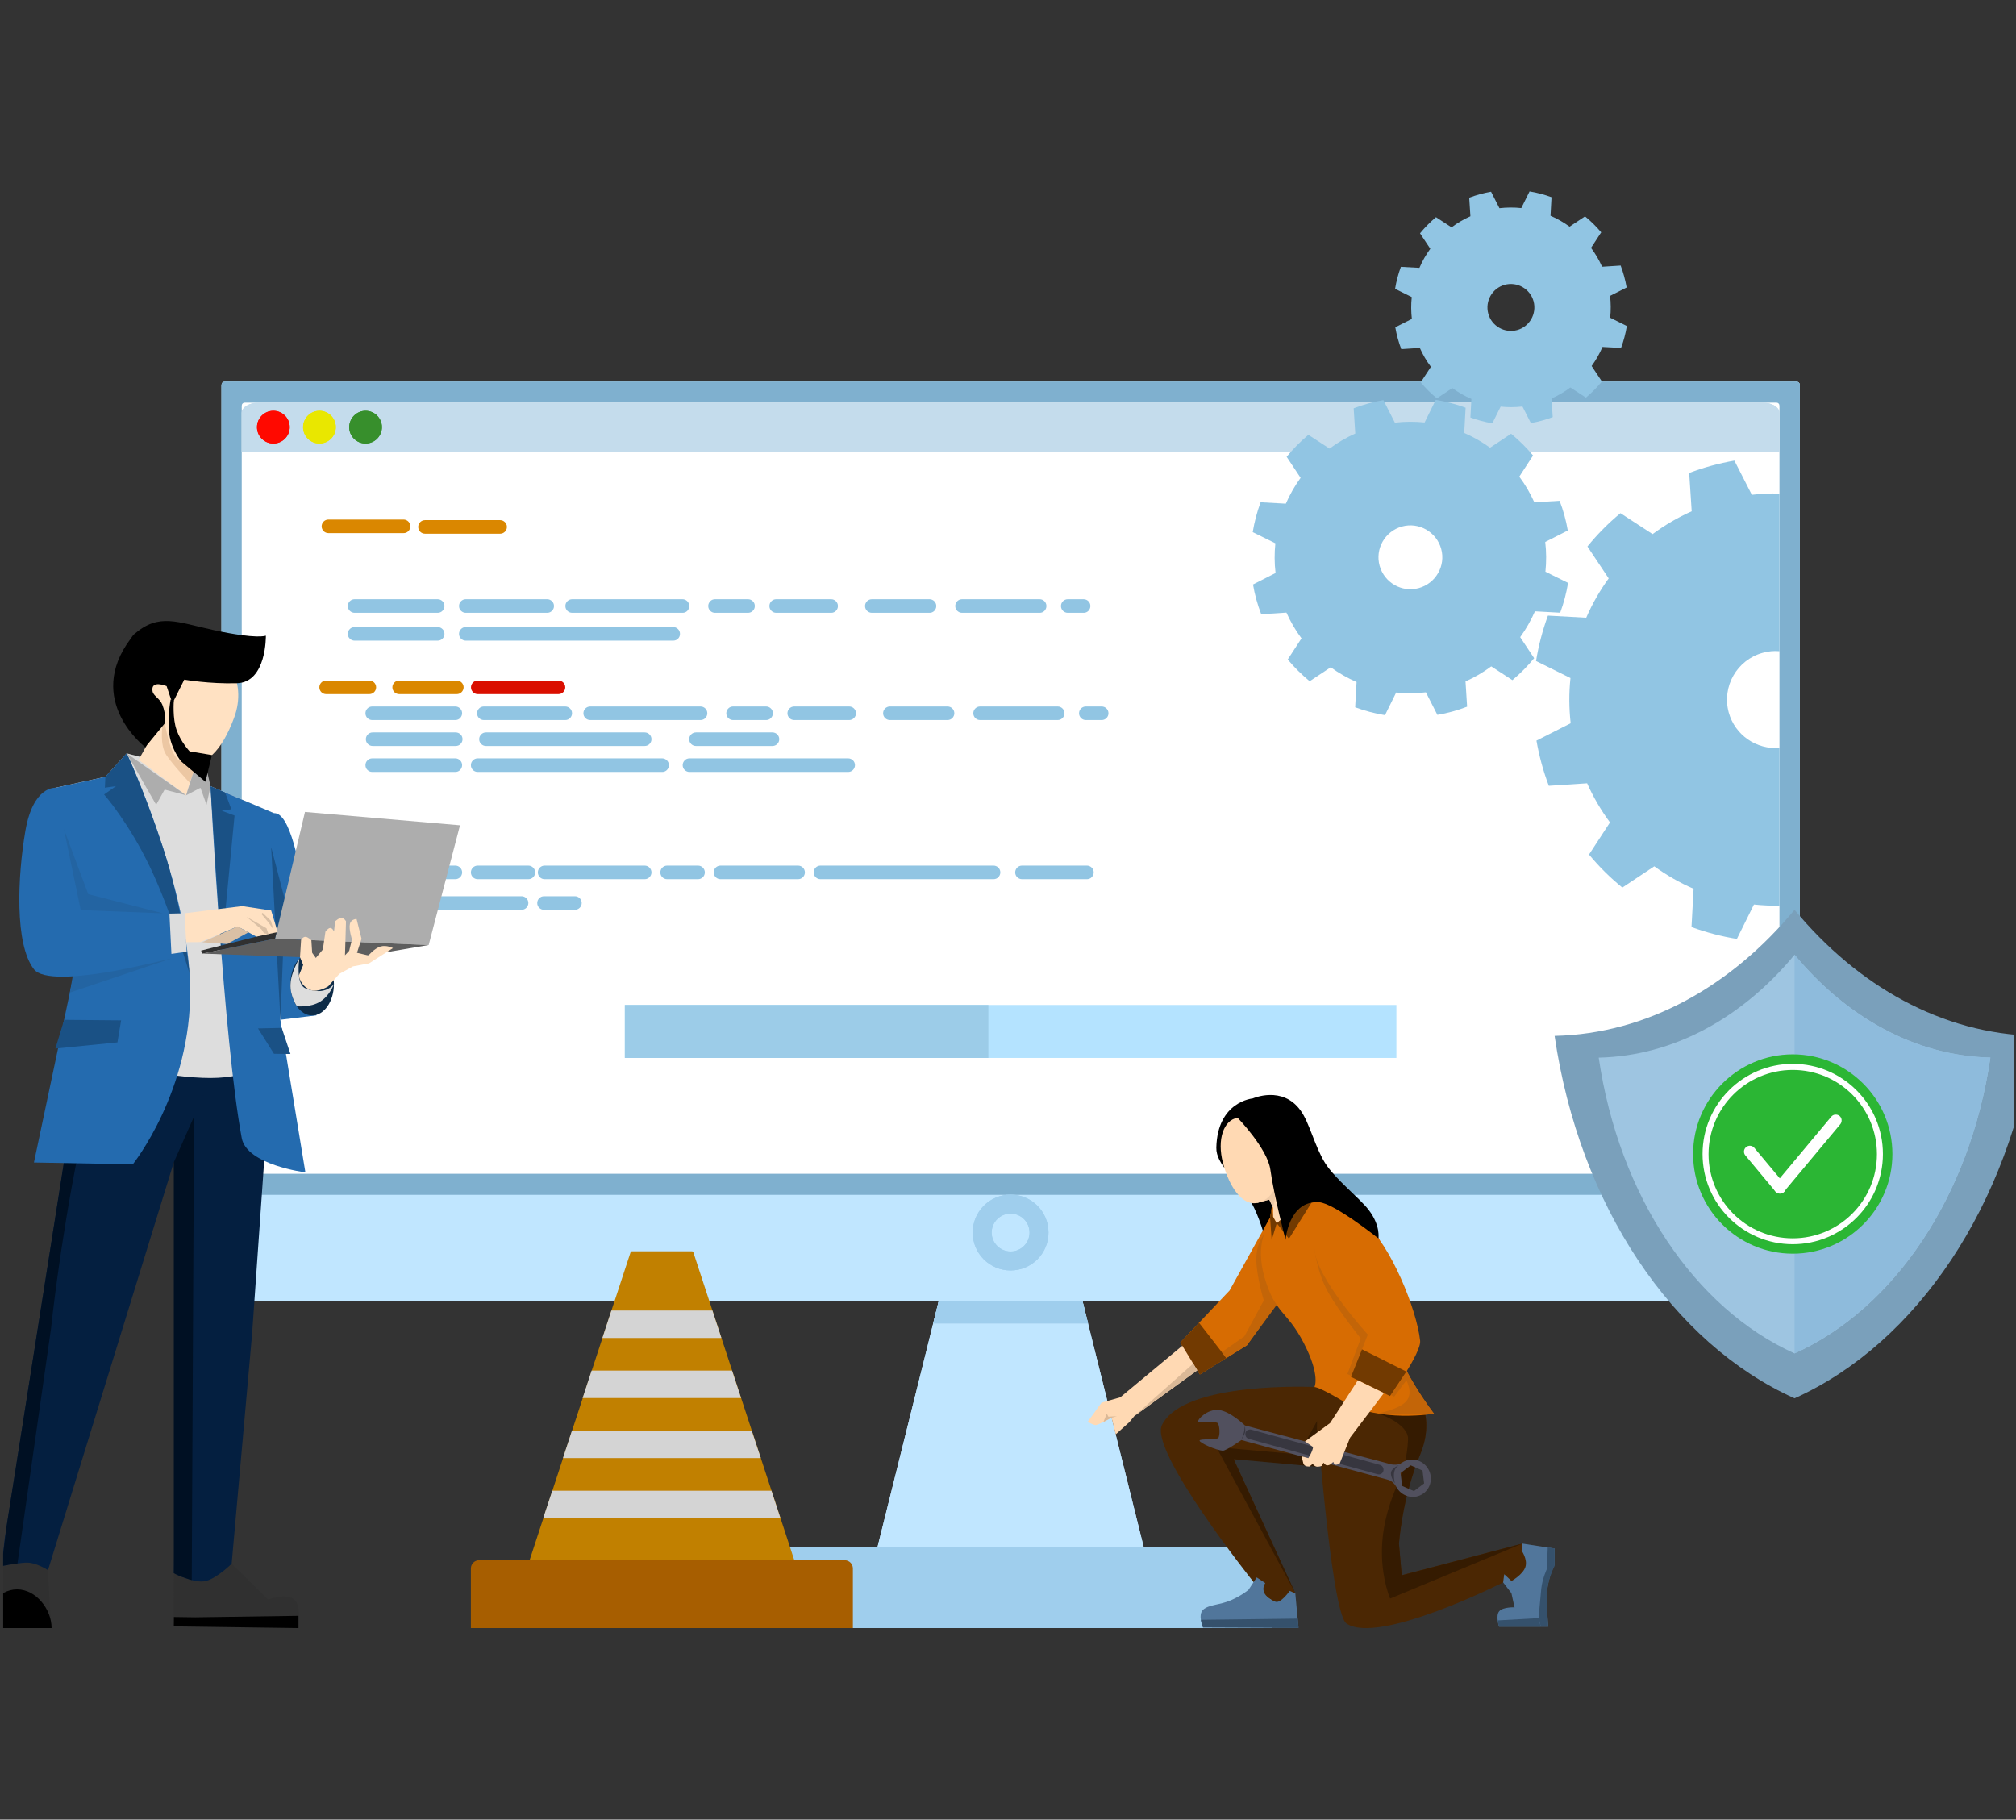 <svg width="421" height="380" viewBox="0 0 421 380" fill="none" xmlns="http://www.w3.org/2000/svg">
<rect x="0" y="0" width="421" height="380" fill="#333333" stroke="none"/>
<g clip-path="url(#clip0_715_4004)">
<g clip-path="url(#clip1_715_4004)">
<path fill-rule="evenodd" clip-rule="evenodd" d="M224.461 265.332L240.94 331.52H181.148L197.628 265.332H224.461Z" fill="#C0E6FF"/>
<path fill-rule="evenodd" clip-rule="evenodd" d="M224.461 265.332L240.94 331.52H181.148L197.628 265.332H224.461Z" fill="#C0E6FF"/>
<path fill-rule="evenodd" clip-rule="evenodd" d="M194.879 276.374L196.816 268.582H225.275L227.212 276.374H194.879Z" fill="#9FCEED"/>
<path fill-rule="evenodd" clip-rule="evenodd" d="M194.879 276.374L196.816 268.582H225.275L227.212 276.374H194.879Z" fill="#9FCEED"/>
<path fill-rule="evenodd" clip-rule="evenodd" d="M375.836 80.395C375.836 80.208 375.773 80.041 375.648 79.916C375.523 79.791 375.357 79.728 375.169 79.728C359.232 79.728 62.878 79.728 46.94 79.728C46.753 79.728 46.586 79.791 46.461 79.916C46.336 80.041 46.273 80.208 46.273 80.395C46.273 92.291 46.273 259.124 46.273 270.999C46.273 271.166 46.336 271.353 46.461 271.478C46.586 271.603 46.753 271.666 46.94 271.666C62.878 271.666 359.232 271.666 375.169 271.666C375.357 271.666 375.523 271.603 375.648 271.478C375.773 271.353 375.836 271.187 375.836 270.999C375.836 259.124 375.836 92.291 375.836 80.395Z" fill="#C0E6FF"/>
<path fill-rule="evenodd" clip-rule="evenodd" d="M375.836 80.395C375.836 80.208 375.773 80.041 375.648 79.916C375.523 79.791 375.357 79.728 375.169 79.728C359.232 79.728 62.878 79.728 46.94 79.728C46.753 79.728 46.586 79.791 46.461 79.916C46.336 80.041 46.273 80.208 46.273 80.395C46.273 92.291 46.273 259.124 46.273 270.999C46.273 271.166 46.336 271.353 46.461 271.478C46.586 271.603 46.753 271.666 46.94 271.666C62.878 271.666 359.232 271.666 375.169 271.666C375.357 271.666 375.523 271.603 375.648 271.478C375.773 271.353 375.836 271.187 375.836 270.999C375.836 259.124 375.836 92.291 375.836 80.395Z" fill="#C0E6FF"/>
<path fill-rule="evenodd" clip-rule="evenodd" d="M375.836 80.395C375.836 80.02 375.544 79.728 375.169 79.728C359.232 79.728 62.878 79.728 46.94 79.728C46.565 79.728 46.273 80.02 46.273 80.395C46.273 91.499 46.273 237.708 46.273 248.812C46.273 249.187 46.565 249.478 46.94 249.478C62.878 249.478 359.232 249.478 375.169 249.478C375.544 249.478 375.836 249.187 375.836 248.812C375.836 237.708 375.836 91.499 375.836 80.395Z" fill="#7FB0CF"/>
<path fill-rule="evenodd" clip-rule="evenodd" d="M375.836 80.395C375.836 80.02 375.544 79.728 375.169 79.728C359.232 79.728 62.878 79.728 46.94 79.728C46.565 79.728 46.273 80.02 46.273 80.395C46.273 91.499 46.273 237.708 46.273 248.812C46.273 249.187 46.565 249.478 46.94 249.478C62.878 249.478 359.232 249.478 375.169 249.478C375.544 249.478 375.836 249.187 375.836 248.812C375.836 237.708 375.836 91.499 375.836 80.395Z" fill="#7FB0CF"/>
<path fill-rule="evenodd" clip-rule="evenodd" d="M371.605 84.749C371.605 84.561 371.543 84.394 371.418 84.269C371.293 84.144 371.126 84.082 370.939 84.082C355.21 84.082 66.876 84.082 51.147 84.082C50.96 84.082 50.793 84.144 50.668 84.269C50.543 84.394 50.48 84.561 50.48 84.749C50.48 95.54 50.48 233.665 50.48 244.457C50.48 244.645 50.543 244.811 50.668 244.936C50.793 245.061 50.96 245.124 51.147 245.124C66.876 245.124 355.21 245.124 370.939 245.124C371.105 245.124 371.293 245.061 371.418 244.936C371.543 244.811 371.605 244.645 371.605 244.457C371.605 233.665 371.605 95.54 371.605 84.749Z" fill="white"/>
<path fill-rule="evenodd" clip-rule="evenodd" d="M265.668 325.25C265.668 324.667 265.439 324.104 265.022 323.708C264.605 323.292 264.043 323.062 263.48 323.062C249.46 323.062 172.626 323.062 158.605 323.062C158.022 323.062 157.46 323.292 157.064 323.708C156.647 324.125 156.418 324.688 156.418 325.25C156.418 329.833 156.418 340 156.418 340H265.668C265.668 340 265.668 329.833 265.668 325.25Z" fill="#9FCEED"/>
<path fill-rule="evenodd" clip-rule="evenodd" d="M265.668 325.25C265.668 324.667 265.439 324.104 265.022 323.708C264.605 323.292 264.043 323.062 263.48 323.062C249.46 323.062 172.626 323.062 158.605 323.062C158.022 323.062 157.46 323.292 157.064 323.708C156.647 324.125 156.418 324.688 156.418 325.25C156.418 329.833 156.418 340 156.418 340H265.668C265.668 340 265.668 329.833 265.668 325.25Z" fill="#9FCEED"/>
<path fill-rule="evenodd" clip-rule="evenodd" d="M211.042 249.479C215.417 249.479 218.958 253.02 218.958 257.395C218.958 261.77 215.417 265.312 211.042 265.312C206.667 265.312 203.125 261.77 203.125 257.395C203.125 253.041 206.667 249.479 211.042 249.479ZM211.042 253.437C213.229 253.437 215 255.208 215 257.395C215 259.583 213.229 261.354 211.042 261.354C208.854 261.354 207.083 259.583 207.083 257.395C207.083 255.229 208.854 253.437 211.042 253.437Z" fill="#9FCEED"/>
<path fill-rule="evenodd" clip-rule="evenodd" d="M211.042 249.479C215.417 249.479 218.958 253.02 218.958 257.395C218.958 261.77 215.417 265.312 211.042 265.312C206.667 265.312 203.125 261.77 203.125 257.395C203.125 253.041 206.667 249.479 211.042 249.479ZM211.042 253.437C213.229 253.437 215 255.208 215 257.395C215 259.583 213.229 261.354 211.042 261.354C208.854 261.354 207.083 259.583 207.083 257.395C207.083 255.229 208.854 253.437 211.042 253.437Z" fill="#9FCEED"/>
<path fill-rule="evenodd" clip-rule="evenodd" d="M371.605 94.332H50.48V86.228C50.48 85.04 52.085 84.082 54.043 84.082H368.043C370.001 84.082 371.605 85.04 371.605 86.228V94.332Z" fill="#C4DCEC"/>
<path fill-rule="evenodd" clip-rule="evenodd" d="M371.605 94.332H50.48V86.228C50.48 85.04 52.085 84.082 54.043 84.082H368.043C370.001 84.082 371.605 85.04 371.605 86.228V94.332Z" fill="#C4DCEC"/>
<path fill-rule="evenodd" clip-rule="evenodd" d="M57.085 85.789C58.96 85.789 60.501 87.31 60.501 89.206C60.501 91.081 58.98 92.622 57.085 92.622C55.21 92.622 53.668 91.102 53.668 89.206C53.668 87.331 55.189 85.789 57.085 85.789Z" fill="#FF0900"/>
<path fill-rule="evenodd" clip-rule="evenodd" d="M76.338 85.789C78.213 85.789 79.755 87.31 79.755 89.206C79.755 91.081 78.234 92.622 76.338 92.622C74.463 92.622 72.922 91.102 72.922 89.206C72.943 87.331 74.463 85.789 76.338 85.789Z" fill="#378F2C"/>
<path fill-rule="evenodd" clip-rule="evenodd" d="M66.71 85.789C68.585 85.789 70.126 87.31 70.126 89.206C70.126 91.081 68.606 92.622 66.71 92.622C64.835 92.622 63.293 91.102 63.293 89.206C63.293 87.331 64.835 85.789 66.71 85.789Z" fill="#E9E700"/>
<path fill-rule="evenodd" clip-rule="evenodd" d="M57.085 85.789C58.96 85.789 60.501 87.31 60.501 89.206C60.501 91.081 58.98 92.622 57.085 92.622C55.21 92.622 53.668 91.102 53.668 89.206C53.668 87.331 55.189 85.789 57.085 85.789Z" fill="#FF0900"/>
<path fill-rule="evenodd" clip-rule="evenodd" d="M76.338 85.789C78.213 85.789 79.755 87.31 79.755 89.206C79.755 91.081 78.234 92.622 76.338 92.622C74.463 92.622 72.922 91.102 72.922 89.206C72.943 87.331 74.463 85.789 76.338 85.789Z" fill="#378F2C"/>
<path fill-rule="evenodd" clip-rule="evenodd" d="M66.71 85.789C68.585 85.789 70.126 87.31 70.126 89.206C70.126 91.081 68.606 92.622 66.71 92.622C64.835 92.622 63.293 91.102 63.293 89.206C63.293 87.331 64.835 85.789 66.71 85.789Z" fill="#E9E700"/>
<path fill-rule="evenodd" clip-rule="evenodd" d="M291.609 209.873H130.484V220.936H291.609V209.873Z" fill="#B4E3FF"/>
<path fill-rule="evenodd" clip-rule="evenodd" d="M206.401 209.873H130.484V220.936H206.401V209.873Z" fill="#9CCCE8"/>
<path fill-rule="evenodd" clip-rule="evenodd" d="M288.897 83.561C286.772 83.915 284.689 84.498 282.689 85.269L283.022 90.54C281.126 91.394 279.314 92.436 277.647 93.686L273.23 90.811C271.585 92.186 270.064 93.727 268.689 95.394L271.605 99.79C270.376 101.477 269.355 103.29 268.522 105.186L263.251 104.894C262.501 106.915 261.96 108.998 261.605 111.123L266.335 113.456C266.126 115.519 266.126 117.602 266.376 119.665L261.668 122.061C262.022 124.186 262.605 126.269 263.376 128.269L268.647 127.936C269.501 129.831 270.543 131.644 271.793 133.311L268.918 137.727C270.293 139.373 271.835 140.894 273.501 142.269L277.897 139.352C279.585 140.581 281.397 141.602 283.293 142.436L283.001 147.706C285.022 148.456 287.105 148.998 289.23 149.352L291.564 144.623C293.626 144.831 295.71 144.831 297.772 144.581L300.168 149.29C302.293 148.936 304.376 148.352 306.376 147.581L306.043 142.311C307.939 141.456 309.751 140.415 311.418 139.165L315.835 142.04C317.48 140.665 319.001 139.123 320.376 137.456L317.46 133.061C318.689 131.373 319.71 129.561 320.543 127.665L325.814 127.956C326.564 125.936 327.105 123.852 327.46 121.727L322.73 119.394C322.939 117.331 322.939 115.248 322.689 113.186L327.397 110.79C327.043 108.665 326.46 106.581 325.689 104.581L320.418 104.915C319.564 103.019 318.522 101.206 317.272 99.54L320.147 95.123C318.772 93.477 317.23 91.956 315.564 90.581L311.168 93.498C309.48 92.269 307.668 91.248 305.772 90.415L306.064 85.144C304.043 84.394 301.96 83.852 299.835 83.498L297.501 88.227C295.439 88.019 293.355 88.019 291.293 88.269L288.897 83.561ZM292.772 109.956C296.314 108.977 299.98 111.081 300.96 114.623C301.939 118.165 299.835 121.831 296.293 122.811C292.751 123.79 289.085 121.686 288.105 118.144C287.126 114.602 289.23 110.936 292.772 109.956Z" fill="#91C5E3"/>
<path fill-rule="evenodd" clip-rule="evenodd" d="M311.378 40.041C309.815 40.312 308.294 40.728 306.815 41.291L307.065 45.166C305.669 45.791 304.336 46.562 303.128 47.478L299.878 45.353C298.669 46.374 297.544 47.499 296.544 48.728L298.69 51.958C297.794 53.187 297.023 54.52 296.419 55.937L292.544 55.728C292.003 57.208 291.586 58.749 291.336 60.312L294.815 62.041C294.648 63.562 294.669 65.103 294.836 66.603L291.378 68.353C291.648 69.916 292.065 71.437 292.628 72.916L296.503 72.666C297.128 74.062 297.898 75.395 298.815 76.603L296.69 79.853C297.711 81.062 298.836 82.187 300.065 83.187L303.294 81.041C304.523 81.937 305.857 82.708 307.273 83.312L307.065 87.187C308.544 87.728 310.086 88.145 311.648 88.395L313.378 84.916C314.898 85.083 316.44 85.062 317.94 84.895L319.69 88.353C321.253 88.083 322.773 87.666 324.253 87.103L324.003 83.228C325.398 82.603 326.732 81.833 327.94 80.916L331.19 83.041C332.398 82.02 333.523 80.895 334.523 79.666L332.378 76.437C333.273 75.208 334.044 73.874 334.648 72.458L338.523 72.666C339.065 71.187 339.482 69.645 339.732 68.083L336.253 66.353C336.419 64.833 336.398 63.291 336.232 61.791L339.69 60.041C339.419 58.478 339.003 56.958 338.44 55.458L334.565 55.708C333.94 54.312 333.169 52.978 332.253 51.77L334.378 48.52C333.357 47.312 332.232 46.187 331.003 45.187L327.773 47.333C326.544 46.437 325.211 45.666 323.794 45.062L324.003 41.187C322.523 40.645 320.982 40.228 319.419 39.978L317.69 43.458C316.169 43.291 314.628 43.312 313.128 43.478L311.378 40.041ZM314.232 59.478C316.836 58.77 319.544 60.312 320.253 62.916C320.961 65.52 319.419 68.228 316.815 68.937C314.211 69.645 311.503 68.103 310.794 65.499C310.086 62.874 311.628 60.187 314.232 59.478Z" fill="#91C5E3"/>
<path fill-rule="evenodd" clip-rule="evenodd" d="M371.607 103.062V136C370.461 135.896 369.273 136 368.107 136.333C362.711 137.812 359.544 143.375 361.003 148.771C362.315 153.542 366.836 156.583 371.607 156.187V189.125C369.836 189.167 368.044 189.083 366.273 188.896L362.711 196.083C359.482 195.562 356.315 194.729 353.232 193.604L353.669 185.604C350.773 184.354 348.023 182.771 345.461 180.917L338.794 185.354C336.253 183.292 333.919 180.979 331.836 178.458L336.211 171.75C334.336 169.208 332.732 166.479 331.44 163.583L323.44 164.104C322.273 161.042 321.419 157.875 320.857 154.667L328.003 151.042C327.648 147.896 327.628 144.729 327.961 141.604L320.773 138.042C321.294 134.812 322.128 131.646 323.253 128.562L331.253 129C332.503 126.104 334.086 123.354 335.94 120.792L331.503 114.125C333.565 111.583 335.878 109.25 338.398 107.167L345.107 111.542C347.648 109.667 350.378 108.062 353.273 106.771L352.753 98.771C355.815 97.604 358.982 96.75 362.19 96.188L365.836 103.333C367.753 103.104 369.669 103.021 371.607 103.062Z" fill="#91C5E3"/>
<path fill-rule="evenodd" clip-rule="evenodd" d="M85.689 109.917C85.689 109.125 85.043 108.5 84.272 108.5C80.814 108.5 72.043 108.5 68.585 108.5C67.793 108.5 67.168 109.146 67.168 109.917C67.168 110.708 67.814 111.333 68.585 111.333C72.043 111.333 80.814 111.333 84.272 111.333C85.043 111.354 85.689 110.708 85.689 109.917Z" fill="#DA8700"/>
<path fill-rule="evenodd" clip-rule="evenodd" d="M105.857 110.04C105.857 109.248 105.211 108.623 104.44 108.623C100.982 108.623 92.211 108.623 88.753 108.623C87.961 108.623 87.336 109.269 87.336 110.04C87.336 110.831 87.982 111.456 88.753 111.456C92.211 111.456 100.982 111.456 104.44 111.456C105.211 111.456 105.857 110.831 105.857 110.04Z" fill="#DA8700"/>
<path fill-rule="evenodd" clip-rule="evenodd" d="M92.816 126.561C92.816 126.186 92.671 125.811 92.4 125.561C92.129 125.29 91.775 125.145 91.4 125.145C87.691 125.145 77.775 125.145 74.046 125.145C73.671 125.145 73.296 125.29 73.046 125.561C72.775 125.832 72.629 126.186 72.629 126.561C72.629 126.936 72.775 127.311 73.046 127.561C73.316 127.832 73.671 127.978 74.046 127.978C77.754 127.978 87.671 127.978 91.4 127.978C91.775 127.978 92.15 127.832 92.4 127.561C92.671 127.311 92.816 126.936 92.816 126.561Z" fill="#91C5E3"/>
<path fill-rule="evenodd" clip-rule="evenodd" d="M96.504 148.958C96.504 148.583 96.358 148.208 96.087 147.958C95.816 147.687 95.462 147.541 95.087 147.541C91.379 147.541 81.462 147.541 77.733 147.541C77.358 147.541 76.983 147.687 76.733 147.958C76.462 148.229 76.316 148.583 76.316 148.958C76.316 149.333 76.462 149.708 76.733 149.958C77.004 150.229 77.358 150.374 77.733 150.374C81.441 150.374 91.358 150.374 95.087 150.374C95.462 150.374 95.837 150.229 96.087 149.958C96.337 149.687 96.504 149.333 96.504 148.958Z" fill="#91C5E3"/>
<path fill-rule="evenodd" clip-rule="evenodd" d="M78.546 143.542C78.546 142.75 77.9 142.125 77.129 142.125C74.837 142.125 70.4 142.125 68.108 142.125C67.316 142.125 66.691 142.771 66.691 143.542C66.691 144.333 67.337 144.958 68.108 144.958C70.4 144.958 74.837 144.958 77.129 144.958C77.921 144.958 78.546 144.312 78.546 143.542Z" fill="#DA8700"/>
<path fill-rule="evenodd" clip-rule="evenodd" d="M78.546 176.77C78.546 175.979 77.9 175.354 77.129 175.354C74.837 175.354 70.4 175.354 68.108 175.354C67.316 175.354 66.691 175.999 66.691 176.77C66.691 177.562 67.337 178.187 68.108 178.187C70.4 178.187 74.837 178.187 77.129 178.187C77.921 178.187 78.546 177.541 78.546 176.77Z" fill="#E391B6"/>
<path fill-rule="evenodd" clip-rule="evenodd" d="M96.816 143.542C96.816 142.75 96.171 142.125 95.4 142.125C92.546 142.125 86.212 142.125 83.358 142.125C82.566 142.125 81.941 142.771 81.941 143.542C81.941 144.333 82.587 144.958 83.358 144.958C86.212 144.958 92.546 144.958 95.4 144.958C96.171 144.958 96.816 144.312 96.816 143.542Z" fill="#DA8700"/>
<path fill-rule="evenodd" clip-rule="evenodd" d="M118.043 143.542C118.043 142.75 117.397 142.125 116.626 142.125C112.98 142.125 103.397 142.125 99.772 142.125C98.981 142.125 98.356 142.771 98.356 143.542C98.356 144.333 99.001 144.958 99.772 144.958C103.418 144.958 113.001 144.958 116.626 144.958C117.397 144.958 118.043 144.312 118.043 143.542Z" fill="#DA0F00"/>
<path fill-rule="evenodd" clip-rule="evenodd" d="M115.689 126.561C115.689 126.186 115.543 125.811 115.272 125.561C115.001 125.29 114.647 125.145 114.272 125.145C110.605 125.145 100.918 125.145 97.272 125.145C96.897 125.145 96.522 125.29 96.272 125.561C96.001 125.832 95.856 126.186 95.856 126.561C95.856 126.936 96.001 127.311 96.272 127.561C96.543 127.832 96.897 127.978 97.272 127.978C100.939 127.978 110.626 127.978 114.272 127.978C114.647 127.978 115.022 127.832 115.272 127.561C115.543 127.311 115.689 126.936 115.689 126.561Z" fill="#91C5E3"/>
<path fill-rule="evenodd" clip-rule="evenodd" d="M119.458 148.958C119.458 148.583 119.313 148.208 119.042 147.958C118.771 147.687 118.417 147.541 118.042 147.541C114.375 147.541 104.687 147.541 101.042 147.541C100.667 147.541 100.292 147.687 100.042 147.958C99.771 148.229 99.625 148.583 99.625 148.958C99.625 149.333 99.771 149.708 100.042 149.958C100.312 150.229 100.667 150.374 101.042 150.374C104.708 150.374 114.396 150.374 118.042 150.374C118.417 150.374 118.792 150.229 119.042 149.958C119.313 149.687 119.458 149.333 119.458 148.958Z" fill="#91C5E3"/>
<path fill-rule="evenodd" clip-rule="evenodd" d="M92.816 132.374C92.816 131.999 92.671 131.624 92.4 131.374C92.129 131.103 91.775 130.957 91.4 130.957C87.691 130.957 77.775 130.957 74.046 130.957C73.671 130.957 73.296 131.103 73.046 131.374C72.775 131.645 72.629 131.999 72.629 132.374C72.629 132.749 72.775 133.124 73.046 133.374C73.316 133.645 73.671 133.79 74.046 133.79C77.754 133.79 87.671 133.79 91.4 133.79C91.775 133.79 92.15 133.645 92.4 133.374C92.671 133.124 92.816 132.77 92.816 132.374Z" fill="#91C5E3"/>
<path fill-rule="evenodd" clip-rule="evenodd" d="M96.59 154.374C96.59 153.999 96.444 153.624 96.173 153.374C95.902 153.103 95.548 152.957 95.173 152.957C91.465 152.957 81.548 152.957 77.819 152.957C77.444 152.957 77.069 153.103 76.819 153.374C76.548 153.645 76.402 153.999 76.402 154.374C76.402 154.749 76.548 155.124 76.819 155.374C77.09 155.645 77.444 155.79 77.819 155.79C81.527 155.79 91.444 155.79 95.173 155.79C95.548 155.79 95.923 155.645 96.173 155.374C96.444 155.103 96.59 154.749 96.59 154.374Z" fill="#91C5E3"/>
<path fill-rule="evenodd" clip-rule="evenodd" d="M96.504 159.792C96.504 159.417 96.358 159.042 96.087 158.792C95.816 158.521 95.462 158.375 95.087 158.375C91.379 158.375 81.462 158.375 77.733 158.375C77.358 158.375 76.983 158.521 76.733 158.792C76.462 159.062 76.316 159.417 76.316 159.792C76.316 160.167 76.462 160.542 76.733 160.792C77.004 161.062 77.358 161.208 77.733 161.208C81.441 161.208 91.358 161.208 95.087 161.208C95.462 161.208 95.837 161.062 96.087 160.792C96.337 160.542 96.504 160.167 96.504 159.792Z" fill="#91C5E3"/>
<path fill-rule="evenodd" clip-rule="evenodd" d="M96.507 182.186C96.507 181.395 95.861 180.77 95.09 180.77C90.84 180.77 78.319 180.77 74.069 180.77C73.277 180.77 72.652 181.415 72.652 182.186C72.652 182.978 73.298 183.603 74.069 183.603C78.319 183.603 90.84 183.603 95.09 183.603C95.861 183.603 96.507 182.978 96.507 182.186Z" fill="#91C5E3"/>
<path fill-rule="evenodd" clip-rule="evenodd" d="M111.753 182.186C111.753 181.395 111.107 180.77 110.336 180.77C107.753 180.77 102.336 180.77 99.753 180.77C98.961 180.77 98.336 181.415 98.336 182.186C98.336 182.978 98.982 183.603 99.753 183.603C102.336 183.603 107.753 183.603 110.336 183.603C111.128 183.603 111.753 182.978 111.753 182.186Z" fill="#91C5E3"/>
<path fill-rule="evenodd" clip-rule="evenodd" d="M86.069 188.583C86.069 187.791 85.423 187.166 84.652 187.166C82.069 187.166 76.652 187.166 74.069 187.166C73.277 187.166 72.652 187.812 72.652 188.583C72.652 189.374 73.298 189.999 74.069 189.999C76.652 189.999 82.069 189.999 84.652 189.999C85.423 189.999 86.069 189.354 86.069 188.583Z" fill="#91C5E3"/>
<path fill-rule="evenodd" clip-rule="evenodd" d="M136.046 182.186C136.046 181.395 135.4 180.77 134.629 180.77C130.4 180.77 117.962 180.77 113.733 180.77C112.941 180.77 112.316 181.415 112.316 182.186C112.316 182.978 112.962 183.603 113.733 183.603C117.962 183.603 130.4 183.603 134.629 183.603C135.4 183.603 136.046 182.978 136.046 182.186Z" fill="#91C5E3"/>
<path fill-rule="evenodd" clip-rule="evenodd" d="M110.339 188.583C110.339 187.791 109.693 187.166 108.922 187.166C104.693 187.166 92.255 187.166 88.026 187.166C87.234 187.166 86.609 187.812 86.609 188.583C86.609 189.374 87.255 189.999 88.026 189.999C92.255 189.999 104.693 189.999 108.922 189.999C109.693 189.999 110.339 189.354 110.339 188.583Z" fill="#91C5E3"/>
<path fill-rule="evenodd" clip-rule="evenodd" d="M147.19 182.186C147.19 181.395 146.544 180.77 145.773 180.77C144.023 180.77 141.065 180.77 139.315 180.77C138.523 180.77 137.898 181.415 137.898 182.186C137.898 182.978 138.544 183.603 139.315 183.603C141.065 183.603 144.023 183.603 145.773 183.603C146.544 183.603 147.19 182.978 147.19 182.186Z" fill="#91C5E3"/>
<path fill-rule="evenodd" clip-rule="evenodd" d="M121.479 188.583C121.479 187.791 120.833 187.166 120.062 187.166C118.312 187.166 115.354 187.166 113.604 187.166C112.812 187.166 112.188 187.812 112.188 188.583C112.188 189.374 112.833 189.999 113.604 189.999C115.354 189.999 118.312 189.999 120.062 189.999C120.833 189.999 121.479 189.354 121.479 188.583Z" fill="#91C5E3"/>
<path fill-rule="evenodd" clip-rule="evenodd" d="M168.085 182.186C168.085 181.395 167.439 180.77 166.668 180.77C163.126 180.77 154.001 180.77 150.46 180.77C149.668 180.77 149.043 181.415 149.043 182.186C149.043 182.978 149.689 183.603 150.46 183.603C154.001 183.603 163.126 183.603 166.668 183.603C167.439 183.603 168.085 182.978 168.085 182.186Z" fill="#91C5E3"/>
<path fill-rule="evenodd" clip-rule="evenodd" d="M208.897 182.186C208.897 181.811 208.751 181.436 208.48 181.186C208.21 180.915 207.855 180.77 207.48 180.77C201.376 180.77 177.46 180.77 171.335 180.77C170.96 180.77 170.585 180.915 170.335 181.186C170.064 181.457 169.918 181.811 169.918 182.186C169.918 182.561 170.064 182.936 170.335 183.186C170.605 183.457 170.96 183.603 171.335 183.603C177.439 183.603 201.355 183.603 207.48 183.603C207.855 183.603 208.23 183.457 208.48 183.186C208.751 182.915 208.897 182.561 208.897 182.186Z" fill="#91C5E3"/>
<path fill-rule="evenodd" clip-rule="evenodd" d="M228.4 182.186C228.4 181.811 228.254 181.436 227.983 181.186C227.712 180.915 227.358 180.77 226.983 180.77C223.879 180.77 216.525 180.77 213.421 180.77C213.046 180.77 212.671 180.915 212.421 181.186C212.15 181.457 212.004 181.811 212.004 182.186C212.004 182.561 212.15 182.936 212.421 183.186C212.691 183.457 213.046 183.603 213.421 183.603C216.525 183.603 223.879 183.603 226.983 183.603C227.358 183.603 227.733 183.457 227.983 183.186C228.233 182.915 228.4 182.561 228.4 182.186Z" fill="#91C5E3"/>
<path fill-rule="evenodd" clip-rule="evenodd" d="M142.001 132.374C142.001 131.999 141.855 131.624 141.585 131.374C141.314 131.103 140.96 130.957 140.585 130.957C133.73 130.957 104.147 130.957 97.272 130.957C96.897 130.957 96.522 131.103 96.272 131.374C96.001 131.645 95.856 131.999 95.856 132.374C95.856 132.749 96.001 133.124 96.272 133.374C96.543 133.645 96.897 133.79 97.272 133.79C104.126 133.79 133.71 133.79 140.585 133.79C140.96 133.79 141.335 133.645 141.585 133.374C141.855 133.124 142.001 132.77 142.001 132.374Z" fill="#91C5E3"/>
<path fill-rule="evenodd" clip-rule="evenodd" d="M136.046 154.374C136.046 153.999 135.9 153.624 135.629 153.374C135.358 153.103 135.004 152.957 134.629 152.957C128.858 152.957 107.254 152.957 101.483 152.957C101.108 152.957 100.733 153.103 100.483 153.374C100.212 153.645 100.066 153.999 100.066 154.374C100.066 154.749 100.212 155.124 100.483 155.374C100.754 155.645 101.108 155.79 101.483 155.79C107.254 155.79 128.858 155.79 134.629 155.79C135.004 155.79 135.379 155.645 135.629 155.374C135.9 155.103 136.046 154.749 136.046 154.374Z" fill="#91C5E3"/>
<path fill-rule="evenodd" clip-rule="evenodd" d="M139.69 159.792C139.69 159 139.044 158.375 138.273 158.375C131.898 158.375 106.128 158.375 99.753 158.375C98.961 158.375 98.336 159.021 98.336 159.792C98.336 160.583 98.982 161.208 99.753 161.208C106.128 161.208 131.898 161.208 138.273 161.208C139.044 161.229 139.69 160.583 139.69 159.792Z" fill="#91C5E3"/>
<path fill-rule="evenodd" clip-rule="evenodd" d="M162.73 154.374C162.73 153.582 162.085 152.957 161.314 152.957C157.814 152.957 148.835 152.957 145.335 152.957C144.543 152.957 143.918 153.603 143.918 154.374C143.918 155.165 144.564 155.79 145.335 155.79C148.835 155.79 157.814 155.79 161.314 155.79C162.085 155.79 162.73 155.165 162.73 154.374Z" fill="#91C5E3"/>
<path fill-rule="evenodd" clip-rule="evenodd" d="M178.542 159.792C178.542 159.417 178.396 159.042 178.125 158.792C177.854 158.521 177.5 158.375 177.125 158.375C171.354 158.375 149.75 158.375 143.979 158.375C143.604 158.375 143.229 158.521 142.979 158.792C142.708 159.062 142.562 159.417 142.562 159.792C142.562 160.167 142.708 160.542 142.979 160.792C143.25 161.062 143.604 161.208 143.979 161.208C149.75 161.208 171.354 161.208 177.125 161.208C177.5 161.208 177.875 161.062 178.125 160.792C178.375 160.542 178.542 160.167 178.542 159.792Z" fill="#91C5E3"/>
<path fill-rule="evenodd" clip-rule="evenodd" d="M143.941 126.561C143.941 125.77 143.296 125.145 142.525 125.145C138.004 125.145 124.004 125.145 119.483 125.145C118.691 125.145 118.066 125.79 118.066 126.561C118.066 127.353 118.712 127.978 119.483 127.978C124.004 127.978 138.004 127.978 142.525 127.978C143.316 127.999 143.941 127.353 143.941 126.561Z" fill="#91C5E3"/>
<path fill-rule="evenodd" clip-rule="evenodd" d="M147.707 148.958C147.707 148.166 147.061 147.541 146.29 147.541C141.77 147.541 127.77 147.541 123.249 147.541C122.457 147.541 121.832 148.187 121.832 148.958C121.832 149.749 122.478 150.374 123.249 150.374C127.77 150.374 141.77 150.374 146.29 150.374C147.061 150.374 147.707 149.749 147.707 148.958Z" fill="#91C5E3"/>
<path fill-rule="evenodd" clip-rule="evenodd" d="M157.628 126.561C157.628 126.186 157.482 125.811 157.211 125.561C156.94 125.29 156.586 125.145 156.211 125.145C154.357 125.145 151.148 125.145 149.315 125.145C148.94 125.145 148.565 125.29 148.315 125.561C148.044 125.832 147.898 126.186 147.898 126.561C147.898 126.936 148.044 127.311 148.315 127.561C148.586 127.832 148.94 127.978 149.315 127.978C151.169 127.978 154.378 127.978 156.211 127.978C156.586 127.978 156.961 127.832 157.211 127.561C157.482 127.311 157.628 126.936 157.628 126.561Z" fill="#91C5E3"/>
<path fill-rule="evenodd" clip-rule="evenodd" d="M161.401 148.958C161.401 148.583 161.255 148.208 160.984 147.958C160.714 147.687 160.359 147.541 159.984 147.541C158.13 147.541 154.922 147.541 153.089 147.541C152.714 147.541 152.339 147.687 152.089 147.958C151.818 148.229 151.672 148.583 151.672 148.958C151.672 149.333 151.818 149.708 152.089 149.958C152.359 150.229 152.714 150.374 153.089 150.374C154.943 150.374 158.151 150.374 159.984 150.374C160.359 150.374 160.734 150.229 160.984 149.958C161.255 149.687 161.401 149.333 161.401 148.958Z" fill="#91C5E3"/>
<path fill-rule="evenodd" clip-rule="evenodd" d="M174.984 126.561C174.984 125.77 174.339 125.145 173.568 125.145C170.818 125.145 164.839 125.145 162.089 125.145C161.297 125.145 160.672 125.79 160.672 126.561C160.672 127.353 161.318 127.978 162.089 127.978C164.839 127.978 170.818 127.978 173.568 127.978C174.339 127.999 174.984 127.353 174.984 126.561Z" fill="#91C5E3"/>
<path fill-rule="evenodd" clip-rule="evenodd" d="M178.754 148.958C178.754 148.166 178.108 147.541 177.337 147.541C174.587 147.541 168.608 147.541 165.858 147.541C165.066 147.541 164.441 148.187 164.441 148.958C164.441 149.749 165.087 150.374 165.858 150.374C168.608 150.374 174.587 150.374 177.337 150.374C178.108 150.374 178.754 149.749 178.754 148.958Z" fill="#91C5E3"/>
<path fill-rule="evenodd" clip-rule="evenodd" d="M195.523 126.561C195.523 125.77 194.878 125.145 194.107 125.145C191.253 125.145 184.919 125.145 182.065 125.145C181.273 125.145 180.648 125.79 180.648 126.561C180.648 127.353 181.294 127.978 182.065 127.978C184.919 127.978 191.253 127.978 194.107 127.978C194.878 127.999 195.523 127.353 195.523 126.561Z" fill="#91C5E3"/>
<path fill-rule="evenodd" clip-rule="evenodd" d="M199.293 148.958C199.293 148.166 198.647 147.541 197.876 147.541C195.022 147.541 188.689 147.541 185.835 147.541C185.043 147.541 184.418 148.187 184.418 148.958C184.418 149.749 185.064 150.374 185.835 150.374C188.689 150.374 195.022 150.374 197.876 150.374C198.647 150.374 199.293 149.749 199.293 148.958Z" fill="#91C5E3"/>
<path fill-rule="evenodd" clip-rule="evenodd" d="M218.526 126.561C218.526 125.77 217.88 125.145 217.109 125.145C213.568 125.145 204.443 125.145 200.901 125.145C200.109 125.145 199.484 125.79 199.484 126.561C199.484 127.353 200.13 127.978 200.901 127.978C204.443 127.978 213.568 127.978 217.109 127.978C217.88 127.999 218.526 127.353 218.526 126.561Z" fill="#91C5E3"/>
<path fill-rule="evenodd" clip-rule="evenodd" d="M222.296 148.958C222.296 148.166 221.65 147.541 220.879 147.541C217.337 147.541 208.212 147.541 204.671 147.541C203.879 147.541 203.254 148.187 203.254 148.958C203.254 149.749 203.9 150.374 204.671 150.374C208.212 150.374 217.337 150.374 220.879 150.374C221.65 150.374 222.296 149.749 222.296 148.958Z" fill="#91C5E3"/>
<path fill-rule="evenodd" clip-rule="evenodd" d="M227.708 126.561C227.708 125.77 227.062 125.145 226.292 125.145C225.292 125.145 223.979 125.145 222.979 125.145C222.188 125.145 221.562 125.79 221.562 126.561C221.562 127.353 222.208 127.978 222.979 127.978C223.979 127.978 225.292 127.978 226.292 127.978C227.062 127.999 227.708 127.353 227.708 126.561Z" fill="#91C5E3"/>
<path fill-rule="evenodd" clip-rule="evenodd" d="M231.482 148.958C231.482 148.166 230.836 147.541 230.065 147.541C229.065 147.541 227.753 147.541 226.753 147.541C225.961 147.541 225.336 148.187 225.336 148.958C225.336 149.749 225.982 150.374 226.753 150.374C227.753 150.374 229.065 150.374 230.065 150.374C230.836 150.374 231.482 149.749 231.482 148.958Z" fill="#91C5E3"/>
<path fill-rule="evenodd" clip-rule="evenodd" d="M170.38 339.562C170.421 339.667 170.401 339.771 170.338 339.854C170.276 339.937 170.171 340 170.067 340C164.588 340 111.88 340 106.401 340C106.296 340 106.192 339.958 106.13 339.854C106.067 339.771 106.046 339.646 106.088 339.562C108.088 333.479 130.213 265.979 131.671 261.542C131.713 261.396 131.838 261.312 131.984 261.312C133.609 261.312 142.88 261.312 144.484 261.312C144.63 261.312 144.755 261.396 144.796 261.542C146.234 265.979 168.38 333.479 170.38 339.562Z" fill="#C18000"/>
<path fill-rule="evenodd" clip-rule="evenodd" d="M178.107 327.54C178.107 327.082 177.919 326.645 177.607 326.332C177.294 326.02 176.857 325.832 176.398 325.832C165.898 325.832 110.544 325.832 100.044 325.832C99.586 325.832 99.148 326.02 98.836 326.332C98.523 326.645 98.336 327.082 98.336 327.54C98.336 331.311 98.336 339.999 98.336 339.999H178.107C178.107 339.999 178.107 331.311 178.107 327.54Z" fill="#A75E00"/>
<path fill-rule="evenodd" clip-rule="evenodd" d="M150.651 279.417H125.797L127.672 273.688H148.776L150.651 279.417Z" fill="#D4D4D4"/>
<path fill-rule="evenodd" clip-rule="evenodd" d="M154.755 291.958H121.672L123.547 286.229H152.88L154.755 291.958Z" fill="#D4D4D4"/>
<path fill-rule="evenodd" clip-rule="evenodd" d="M158.879 304.499H117.566L119.441 298.77H156.983L158.879 304.499Z" fill="#D4D4D4"/>
<path fill-rule="evenodd" clip-rule="evenodd" d="M162.979 317.04H113.438L115.333 311.311H161.104L162.979 317.04Z" fill="#D4D4D4"/>
<path fill-rule="evenodd" clip-rule="evenodd" d="M424.857 216.331C419.69 251.748 400.273 280.54 374.753 292.019C349.232 280.54 329.815 251.748 324.648 216.331C343.961 215.894 361.503 205.977 374.753 189.998C388.003 205.977 405.565 215.873 424.857 216.331Z" fill="#7AA0BB"/>
<path fill-rule="evenodd" clip-rule="evenodd" d="M415.651 220.874C411.422 249.77 395.589 273.27 374.755 282.645C353.943 273.27 338.089 249.77 333.859 220.874C349.609 220.52 363.943 212.436 374.755 199.395C385.568 212.415 399.901 220.499 415.651 220.874Z" fill="#9EC5E1"/>
<path fill-rule="evenodd" clip-rule="evenodd" d="M374.754 199.373C385.566 212.415 399.9 220.498 415.65 220.852C411.421 249.748 395.587 273.248 374.754 282.623V199.373Z" fill="#8EBBDC"/>
<path fill-rule="evenodd" clip-rule="evenodd" d="M374.379 220.186C385.858 220.186 395.191 229.519 395.191 240.998C395.191 252.477 385.858 261.811 374.379 261.811C362.9 261.811 353.566 252.477 353.566 240.998C353.566 229.519 362.9 220.186 374.379 220.186Z" fill="#2BB634"/>
<path fill-rule="evenodd" clip-rule="evenodd" d="M374.376 222.166C384.772 222.166 393.21 230.604 393.21 240.999C393.21 251.395 384.772 259.833 374.376 259.833C363.98 259.833 355.543 251.395 355.543 240.999C355.543 230.624 363.98 222.166 374.376 222.166Z" fill="white"/>
<path fill-rule="evenodd" clip-rule="evenodd" d="M374.376 223.438C384.085 223.438 391.96 231.313 391.96 241.021C391.96 250.729 384.085 258.604 374.376 258.604C364.668 258.604 356.793 250.729 356.793 241.021C356.814 231.313 364.689 223.438 374.376 223.438Z" fill="#2BB634"/>
<path fill-rule="evenodd" clip-rule="evenodd" d="M366.357 239.708C365.92 239.187 365.149 239.125 364.628 239.562C364.107 240 364.045 240.771 364.482 241.291C365.982 243.104 369.274 247.021 370.774 248.833C371.211 249.354 371.982 249.416 372.503 248.979C373.024 248.541 373.086 247.771 372.649 247.25C371.128 245.416 367.857 241.5 366.357 239.708Z" fill="white"/>
<path fill-rule="evenodd" clip-rule="evenodd" d="M382.418 233.208C382.627 232.958 382.918 232.792 383.252 232.771C383.585 232.75 383.898 232.833 384.148 233.042C384.398 233.25 384.564 233.542 384.585 233.875C384.606 234.208 384.523 234.521 384.314 234.771C381.96 237.604 374.981 245.958 372.627 248.771C372.418 249.021 372.127 249.187 371.793 249.208C371.46 249.229 371.148 249.146 370.898 248.937C370.648 248.729 370.481 248.437 370.46 248.104C370.439 247.771 370.523 247.458 370.731 247.208C373.085 244.396 380.064 236.042 382.418 233.208Z" fill="white"/>
<path d="M274.502 289.664C274.502 289.664 247.189 288.351 242.647 297.601C239.96 303.039 261.772 330.372 261.772 330.372C261.772 330.372 264.106 333.872 266.293 334.455C268.481 335.039 270.502 332.726 270.502 332.726L257.627 304.726L278.46 305.31L290.272 291.539L274.502 289.664Z" fill="#4B2703"/>
<path d="M274.504 289.666C274.504 289.666 277.796 336.729 281.191 339.041C287.9 343.604 313.9 330.458 313.9 330.458C313.9 330.458 318.358 330.749 319.358 328.729C320.358 326.708 317.921 322.354 317.921 322.354L292.712 328.958L292.129 322.395C292.129 322.395 292.733 312.999 296.566 303.729C299.483 296.687 296.546 292.27 296.546 292.27L274.504 289.666Z" fill="#4B2703"/>
<path d="M261.609 229.395C261.609 229.395 254.234 229.999 254.005 239.665C253.922 243.249 258.172 246.165 260.734 250.145C264.193 255.499 265.672 265.311 265.672 265.311L268.463 260.145L268.38 253.249L261.609 229.395Z" fill="black"/>
<path d="M265.23 254.248L256.772 269.498L246.48 280.373L250.564 287.04L260.397 280.936L266.522 272.373L265.23 254.248Z" fill="#D76C02"/>
<path d="M246.48 280.373L250.397 276.248L256.105 283.602L250.564 287.04L246.48 280.373Z" fill="#723A01"/>
<path d="M246.896 281.043L233.938 291.814L230.042 292.918L227.125 296.939C227.125 296.939 228.25 297.564 228.792 297.605C229.313 297.626 232.125 296.064 232.125 296.064L233 299.543L235.854 296.98L236.896 295.71L250.021 286.168L246.896 281.043Z" fill="#FFD9B3"/>
<path d="M230.422 296.958L231.13 295.229L231.464 295.854L233.255 295.749L232.109 296.062L230.422 296.958Z" fill="#DBB997"/>
<path d="M263.919 257.854C263.919 257.854 262.357 259.583 262.357 262.999C262.357 266.437 263.919 271.583 263.919 271.583L259.857 279.083L255.148 282.374L256.086 283.604L260.398 280.937L266.607 272.52L263.919 257.854Z" fill="#C36508"/>
<path d="M297.421 294.436L287.754 295.144C287.754 295.144 294.191 297.269 294.046 300.581C293.691 308.519 290.587 310.436 289.046 318.936C287.504 327.436 290.296 333.831 290.296 333.831L317.941 322.352L292.733 328.977L292.15 322.415C292.15 322.415 292.733 313.019 296.587 303.727C298.275 299.602 297.962 296.415 297.421 294.436Z" fill="#351B01"/>
<path d="M265.605 251.999L265.001 255.666C265.001 255.666 261.897 259.479 264.126 266.958C266.355 274.437 268.751 273.666 272.272 280.479C275.793 287.291 274.501 289.666 274.501 289.666C274.501 289.666 275.355 289.541 280.647 292.729C288.063 297.187 299.459 295.229 299.459 295.229C299.459 295.229 291.688 285.374 289.605 275.666C287.522 265.958 290.793 263.999 287.105 256.791C283.438 249.583 276.48 249.041 276.48 249.041L273.522 245.791L265.605 251.999Z" fill="#D76C02"/>
<path d="M288.214 259.354L274.484 260.791C274.484 260.791 275.068 265.812 277.359 269.874C279.651 273.937 284.172 279.52 284.172 279.52L281.38 286.937L291.151 291.666L293.693 288.27C293.693 288.27 295.172 290.874 293.693 292.604C292.214 294.333 287.755 295.166 287.755 295.166C287.839 295.187 287.922 295.187 288.005 295.208L299.484 295.249C299.484 295.249 291.714 285.395 289.63 275.687C287.797 267.229 290.026 264.645 288.214 259.354Z" fill="#C36508"/>
<path d="M273.546 245.811L266.629 255.456L269.171 258.686L275.733 248.206L273.546 245.811Z" fill="#723A01"/>
<path d="M265.605 252L265.876 254.104L266.626 255.458L265.564 258.958L265.23 254.25L265.605 252Z" fill="#723A01"/>
<path d="M274.48 260.789C274.772 266.831 285.647 278.706 285.647 278.706L282.126 287.56L290.293 291.56C290.293 291.56 296.855 282.518 296.564 279.977C295.835 273.393 290.46 260.081 284.939 255.289C279.418 250.477 274.189 254.747 274.48 260.789Z" fill="#D76C02"/>
<path d="M275.046 296.748L274.9 306.29L257.629 304.727L270.525 332.748L254.004 302.206L271.171 303.727L275.046 296.748Z" fill="#351B01"/>
<path d="M249.169 284.771L250.023 286.167L236.898 295.709L249.169 284.771Z" fill="#DBB997"/>
<path d="M293.084 305.269C294.939 304.248 297.272 304.977 298.314 306.873C299.355 308.769 298.689 311.144 296.834 312.144C294.98 313.165 292.647 312.436 291.605 310.54C291.564 310.456 291.522 310.373 291.48 310.29C290.689 308.602 291.189 306.623 292.626 305.54C292.772 305.456 292.918 305.352 293.084 305.269ZM294.605 306.019L292.48 307.623L292.814 310.311L295.272 311.394L297.397 309.79L297.064 307.102L294.605 306.019Z" fill="#51505E"/>
<path d="M259.98 297.686L259.939 297.811L259.251 300.623L259.23 300.727L271.793 304.144L273.21 304.519L273.439 303.956L274.21 302.186L274.293 302.102L274.835 301.644L272.522 301.019L259.98 297.686Z" fill="#51505E"/>
<path d="M273.211 304.521L289.773 309.001C289.773 309.001 290.253 309.105 290.69 309.438C291.128 309.771 291.503 310.313 291.503 310.313L292.648 305.584C292.648 305.584 292.273 305.792 291.773 305.855C291.273 305.917 290.628 305.834 290.628 305.834L274.857 301.646C274.857 301.646 274.107 301.834 273.794 302.396C273.315 303.188 273.253 304.417 273.211 304.521Z" fill="#51505E"/>
<path d="M259.985 297.688C259.985 297.688 256.922 294.709 254.526 294.459C252.13 294.209 250.068 296.438 250.193 296.855C250.318 297.292 253.776 296.792 254.255 297.167C254.735 297.542 254.818 299.938 254.38 300.313C253.88 300.73 250.568 300.417 250.505 300.834C250.422 301.292 253.922 302.855 255.339 302.959C256.026 303.001 259.235 300.73 259.235 300.73C259.235 300.73 260.63 300.021 260.818 299.271C261.005 298.521 259.985 297.688 259.985 297.688Z" fill="#51505E"/>
<path d="M273.438 303.958L287.688 307.874C288.229 308.02 288.771 307.708 288.896 307.166C289.021 306.624 288.708 306.062 288.167 305.916L274.292 302.104C274.292 302.104 273.813 302.249 273.646 302.624C273.417 303.145 273.458 303.937 273.438 303.958Z" fill="#37363F"/>
<path d="M260.107 299.145C260.087 299.186 260.087 299.207 260.087 299.249C260.024 299.54 260.087 299.832 260.232 300.082C260.357 300.27 260.566 300.436 260.816 300.499L271.941 303.561L273.462 303.978L274.232 302.207L274.337 302.124L272.399 301.603L261.316 298.561C261.107 298.499 260.899 298.52 260.712 298.582C260.42 298.645 260.212 298.853 260.107 299.145Z" fill="#37363F"/>
<path d="M292.165 305.979C292.165 305.979 291.394 306.354 291.165 307.354C290.936 308.354 291.29 309.77 291.29 309.77C291.29 309.77 290.269 308.395 290.498 307.437C290.707 306.499 292.165 305.979 292.165 305.979Z" fill="#37363F"/>
<path d="M259.941 297.811C259.941 297.811 259.858 298.811 259.775 299.123C259.691 299.436 259.254 300.644 259.254 300.644C259.254 300.644 259.837 299.748 260.004 299.144C260.15 298.54 259.941 297.811 259.941 297.811Z" fill="#37363F"/>
<path d="M284.421 281.791L282.129 287.541L290.275 291.541L293.691 286.437L284.421 281.791Z" fill="#723A01"/>
<path d="M283.566 288.25L277.775 297.167L272.525 301.021L274.212 302.188C274.108 303.188 273.212 304.5 273.212 304.5C273.212 304.5 272.65 304.354 271.816 304.125L272.171 305.583C272.171 305.583 272.275 305.958 272.608 306.125C272.921 306.292 273.462 306.25 273.462 306.25L274.129 305.708C274.129 305.708 274.441 306.167 274.9 306.271C275.358 306.375 275.983 306.146 275.983 306.146L276.4 305.458C276.4 305.458 276.691 305.917 277.046 306C277.4 306.083 277.837 305.813 277.837 305.813L278.441 305.292C278.441 305.292 278.525 305.771 278.858 305.875C279.191 305.958 279.754 305.667 279.754 305.667L281.941 300.229L289.004 290.917L283.566 288.25Z" fill="#FFD9B3"/>
<path d="M262.379 251.25L265.066 250.521L265.858 252.208L265.879 254.104L266.629 255.458L272.816 249.833L271.921 247.958L270.629 241.375L265.191 243.667C265.191 243.667 265.004 246.354 264.712 247.646C264.296 249.479 262.379 251.25 262.379 251.25Z" fill="#FFD9B3"/>
<path d="M255.399 242.895C254.087 237.958 255.545 233.853 258.462 233.437C261.399 233.041 264.337 236.812 265.045 241.874C265.754 246.937 265.295 250.853 262.358 251.249C259.441 251.666 256.774 248.062 255.399 242.895Z" fill="#FFD9B3"/>
<path d="M263.355 250.978L265.064 250.52L265.855 252.207L267.21 246.145C267.21 246.145 266.439 248.165 265.46 249.374C264.501 250.582 263.355 250.978 263.355 250.978Z" fill="#EECAA7"/>
<path d="M261.605 229.395L258.48 233.457C258.48 233.457 264.71 239.895 265.293 244.291C265.98 249.395 268.46 258.916 268.46 258.916C268.46 258.916 269.105 250.645 275.46 251.062C278.647 251.27 287.855 258.624 287.855 258.624C287.855 258.624 288.335 255.957 285.835 252.687C283.897 250.145 278.835 246.27 276.689 242.832C274.543 239.374 273.46 234.457 271.605 231.916C267.814 226.624 261.605 229.395 261.605 229.395Z" fill="black"/>
<path d="M264.229 330.604L262.437 329.416L260.729 331.999C260.729 331.999 259.458 333.124 257.104 334.166C254.729 335.208 252.479 335.062 251.271 336.145C250.062 337.229 251.229 339.874 251.229 339.874L271.167 339.958L270.5 332.749L269.333 332.229C269.333 332.229 267.417 334.979 266.292 334.479C262.5 332.833 264.229 330.604 264.229 330.604Z" fill="#51769B"/>
<path d="M271.007 338.02L250.777 338.27C250.777 338.27 250.861 338.728 250.965 339.124C251.069 339.52 251.236 339.874 251.236 339.874L271.173 339.957L271.007 338.02Z" fill="#35516C"/>
<path d="M323.315 339.708C323.315 339.708 322.732 333.749 323.232 331.062C323.732 328.374 324.628 326.833 324.628 326.833L324.648 323.395L317.919 322.354L317.753 323.812C317.753 323.812 319.065 325.666 318.544 327.249C318.023 328.833 315.648 330.166 315.648 330.166L314.128 328.749L313.898 330.458L315.628 332.708L316.544 336.854" fill="#51769B"/>
<path d="M316.358 335.666C316.358 335.666 313.92 335.541 313.087 336.478C312.275 337.437 313.045 339.707 313.045 339.707H323.295" fill="#51769B"/>
<path d="M321.314 337.916L312.793 338.395C312.793 338.395 312.814 338.52 312.855 338.916C312.897 339.333 313.064 339.708 313.064 339.708H321.751" fill="#35516C"/>
<path d="M323.316 339.707C323.316 339.707 322.858 334.624 323.108 332.04C323.358 329.457 324.65 327.02 324.65 327.02V323.374L323.212 323.145L323.025 327.686C323.025 327.686 322.087 329.645 321.858 331.811C321.629 333.978 321.316 337.895 321.316 337.895L321.754 339.686H323.316V339.707Z" fill="#35516C"/>
<path d="M56.918 217.373L52.647 278.54L48.376 326.561C48.376 326.561 45.751 330.061 42.814 330.54C39.876 331.04 36.314 328.54 36.314 328.54L37.251 278.394L36.314 242.727L19.23 220.352L56.918 217.373Z" fill="#041F40"/>
<path d="M46.378 219.73L36.294 242.73L10.023 327.897L0.336 327.085L1.003 321.147L17.065 219.168L46.378 219.73Z" fill="#041F40"/>
<path d="M48.375 326.562L55.979 334.021C55.979 334.021 61.312 332.062 62.125 335.146C62.938 338.229 61.75 337.813 61.75 337.813L36.25 338.021L36.292 328.521C36.292 328.521 40.625 330.771 42.979 330.167C45.333 329.583 48.375 326.562 48.375 326.562Z" fill="#303030"/>
<path d="M36.314 337.688L36.293 339.646L62.335 340V337.438L40.772 337.75L36.314 337.688Z" fill="black"/>
<path d="M40.522 233.166L36.293 242.729V328.541C36.293 328.541 37.085 328.958 38.022 329.312C38.96 329.666 40.043 329.979 40.043 329.979L40.522 233.166Z" fill="#001023"/>
<path d="M17.065 219.168L1.398 318.605L0.336 327.085C0.336 327.085 1.294 326.876 2.128 326.751C2.961 326.605 3.648 326.522 3.648 326.522L10.669 277.355C10.669 277.355 12.398 260.335 16.419 240.355C19.815 223.501 29.711 220.876 29.711 220.876L17.065 219.168Z" fill="#001023"/>
<path d="M10.585 338.354L10.335 334.041L10.022 327.895C10.022 327.895 7.501 326.229 5.418 326.333C3.335 326.437 0.355 327.083 0.355 327.083L-0.832 332.333L-2.707 336.666L-3.457 338.895L10.585 338.354Z" fill="#303030"/>
<path d="M10.773 339.999C10.773 336.062 7.523 331.916 3.565 331.916C-0.393 331.916 -3.539 336.062 -3.539 339.999" fill="black"/>
<path d="M26.46 157.332L22.001 162.228L11.543 164.52L20.668 221.77C20.668 221.77 35.189 225.145 43.96 225.124C52.73 225.103 55.73 221.707 55.73 221.707L57.21 169.811L43.96 164.186L42.98 161.645L26.46 157.332Z" fill="#DDDDDD"/>
<path d="M26.461 157.332C26.461 157.332 39.398 184.936 39.711 206.374C40.023 227.832 27.732 243.145 27.732 243.145L7.086 242.77L15.544 202.749L11.565 164.52L22.023 162.228L26.461 157.332Z" fill="#246BAF"/>
<path d="M13.396 212.979L25.292 213.083L24.521 217.687L11.562 218.979L13.396 212.979Z" fill="#1A5185"/>
<path d="M38.798 159.291L40.298 161.082L38.881 166.082L28.944 158.686L30.631 155.666C30.631 155.666 24.735 152.311 24.569 145.436C24.402 138.561 27.548 134.124 34.59 133.499C41.631 132.874 46.444 137.082 46.444 137.082L38.798 159.291Z" fill="#FFE1C2"/>
<path d="M40.649 160.625L39.607 163.458C39.607 163.458 36.107 159.75 34.711 157.646C33.336 155.542 33.92 151.687 33.92 151.687L34.566 150.875L40.649 160.625Z" fill="#ECC7A3"/>
<path d="M31.525 143.667C31.609 141.354 34.275 143.063 35.129 141.771C36.9 139.084 37.942 134.979 41.588 135.104C46.963 135.313 51.796 142.125 48.879 149.917C46.379 156.604 42.859 160.854 37.817 159C35.046 157.979 34.359 149.521 33.692 147.75C33.025 145.979 31.463 145.271 31.525 143.667Z" fill="#FFE1C2"/>
<path d="M40.422 161.188L38.859 166.083L41.859 164.521L43.13 168.062L43.964 164.208L43.339 161.438L40.422 161.188Z" fill="#ADADAD"/>
<path d="M38.48 141.937L36.001 146.896L34.792 143.291C34.792 143.291 31.417 141.875 31.855 144.375C32.021 145.333 33.355 145.833 33.896 147.166C34.771 149.354 34.396 151.083 34.396 151.083L30.334 156.041C30.334 156.041 17.563 146.312 27.292 133.375C27.542 133.062 27.709 132.708 28 132.458C33.23 127.937 36.938 129.937 44.688 131.604C53.771 133.562 55.521 132.75 55.521 132.75C55.521 132.75 55.709 142.521 49.459 142.687C43.73 142.854 38.48 141.937 38.48 141.937Z" fill="black"/>
<path d="M36.298 146.332C36.298 146.332 35.985 150.02 36.902 152.52C37.798 155.02 39.61 156.915 39.61 156.915L44.256 157.686L42.902 163.27L37.818 158.999C37.818 158.999 35.923 156.749 35.381 153.52C34.839 150.29 35.631 146.082 35.631 146.082" fill="black"/>
<path d="M26.463 157.332L22.005 162.228L21.901 164.499L24.234 164.165L21.734 165.915C21.734 165.915 26.88 171.749 31.338 181.103C35.797 190.457 39.589 203.353 39.589 203.353C39.589 203.353 38.193 189.54 33.943 176.77C30.047 164.999 26.463 157.332 26.463 157.332Z" fill="#1A5185"/>
<path d="M26.461 157.332L37.044 164.79L38.857 166.082L34.378 164.895L32.607 168.061L26.461 157.332Z" fill="#ADADAD"/>
<path d="M43.961 164.207C43.961 164.207 46.669 217.27 50.482 237.665C51.523 243.29 63.773 244.832 63.773 244.832L58.544 212.978L57.19 169.811L43.961 164.207Z" fill="#246BAF"/>
<path d="M43.961 164.207L47.003 165.499L48.315 168.999L46.315 169.311L48.982 170.311L46.232 198.936L43.961 164.207Z" fill="#1A5185"/>
<path d="M53.879 214.77L58.837 214.666L60.65 220.104L57.212 220.062L53.879 214.77Z" fill="#1A5185"/>
<path d="M57.211 169.813C63.773 169.438 66.065 212.042 66.065 212.042L58.565 212.959C58.565 212.98 55.315 169.938 57.211 169.813Z" fill="#246BAF"/>
<path d="M56.629 176.916L58.566 212.979L59.15 198.124L60.733 192.687L56.629 176.916Z" fill="#1A5185"/>
<path d="M60.648 205.498C60.648 201.873 62.69 198.936 65.19 198.936C67.69 198.936 69.732 201.873 69.732 205.498C69.732 209.123 67.69 212.061 65.19 212.061C62.669 212.061 60.648 209.123 60.648 205.498Z" fill="#0E2C48"/>
<path d="M62.504 200.207C62.504 200.207 61.691 205.54 63.795 206.395C68.024 208.103 69.733 205.499 69.733 205.499C69.733 205.499 68.941 207.874 66.879 209.165C64.816 210.457 62.004 210.145 62.004 210.145C62.004 210.145 60.524 207.978 60.67 205.499C60.774 203.02 62.504 200.207 62.504 200.207Z" fill="#DDDDDD"/>
<path d="M63.688 169.561L57.438 196.019L89.521 197.352L96.062 172.352L63.688 169.561Z" fill="#ADADAD"/>
<path d="M57.797 194.52L41.984 198.52L42.276 199.145L57.443 196.02L57.797 194.52Z" fill="#303030"/>
<path d="M57.44 196.021L42.273 199.146L72.503 200.251L89.523 197.355L57.44 196.021Z" fill="#5E5E5E"/>
<path d="M62.398 203.729L63.315 201.521L62.648 199.896L62.878 196.271C62.878 196.271 63.253 195.625 63.794 195.646C64.336 195.667 65.023 196.375 65.023 196.375L65.19 198.979L65.961 200.042L67.419 198.292L67.961 194.563C67.961 194.563 68.503 193.813 68.961 193.792C69.398 193.771 69.753 194.521 69.753 194.521L69.982 192.417C69.982 192.417 70.732 191.688 71.315 191.688C71.878 191.688 72.253 192.396 72.253 192.396L72.044 199.5L72.919 198.563L73.503 196.188C73.503 196.188 72.815 194.063 73.065 192.979C73.294 191.917 74.461 191.917 74.461 191.917L75.503 196.063L74.544 198.979L76.94 199.542C76.94 199.542 78.169 198.063 79.461 197.667C80.732 197.292 82.065 198 82.065 198L77.065 201.188L73.711 201.813L70.878 203.375L68.544 205.979C68.544 205.979 66.482 207.313 64.94 206.771C62.711 206 62.398 203.729 62.398 203.729Z" fill="#FFE1C2"/>
<path d="M11.565 164.521C11.565 164.521 6.919 164.063 5.294 173.542C3.669 183.021 3.023 197.188 7.086 202.417C10.586 206.917 35.836 200.146 35.836 200.146L35.378 190.771L16.857 190.063L11.565 164.521Z" fill="#246BAF"/>
<path d="M35.379 190.791L38.546 190.729L38.983 198.749L35.796 199.208L35.379 190.791Z" fill="#DDDDDD"/>
<path d="M38.547 190.729L50.568 189.229L56.63 190.145L57.984 194.645L53.547 195.604L49.609 193.479L41.859 196.749L38.88 196.77L38.547 190.729Z" fill="#FFE1C2"/>
<path d="M51.48 191.459L55.647 193.855L56.064 195.063L55.126 194.896L54.605 194.084L51.48 191.459Z" fill="#DAC0A5"/>
<path d="M54.875 190.667C54.979 190.75 56.562 192.292 56.562 192.292L57.104 194.125L56.104 192.687L54.625 190.917C54.646 190.896 54.771 190.562 54.875 190.667Z" fill="#DAC0A5"/>
<path d="M41.855 196.749L47.439 197.145L51.876 194.708L49.605 193.479L42.23 196.77" fill="#DAC0A5"/>
<path d="M13.336 173.123L16.857 190.061L34.003 190.727L18.419 186.727L13.336 173.123Z" fill="#2364A2"/>
<path d="M35.836 200.145C35.836 200.145 28.898 201.853 23.753 202.79C18.586 203.728 15.19 203.874 15.19 203.874L14.586 207.29L35.836 200.145Z" fill="#2364A2"/>
</g>
</g>
<defs>
<clipPath id="clip0_715_4004">
<rect width="420" height="380" fill="white" transform="translate(0.664)"/>
</clipPath>
<clipPath id="clip1_715_4004">
<rect width="428.396" height="300" fill="white" transform="translate(-3.535 40)"/>
</clipPath>
</defs>
</svg>
